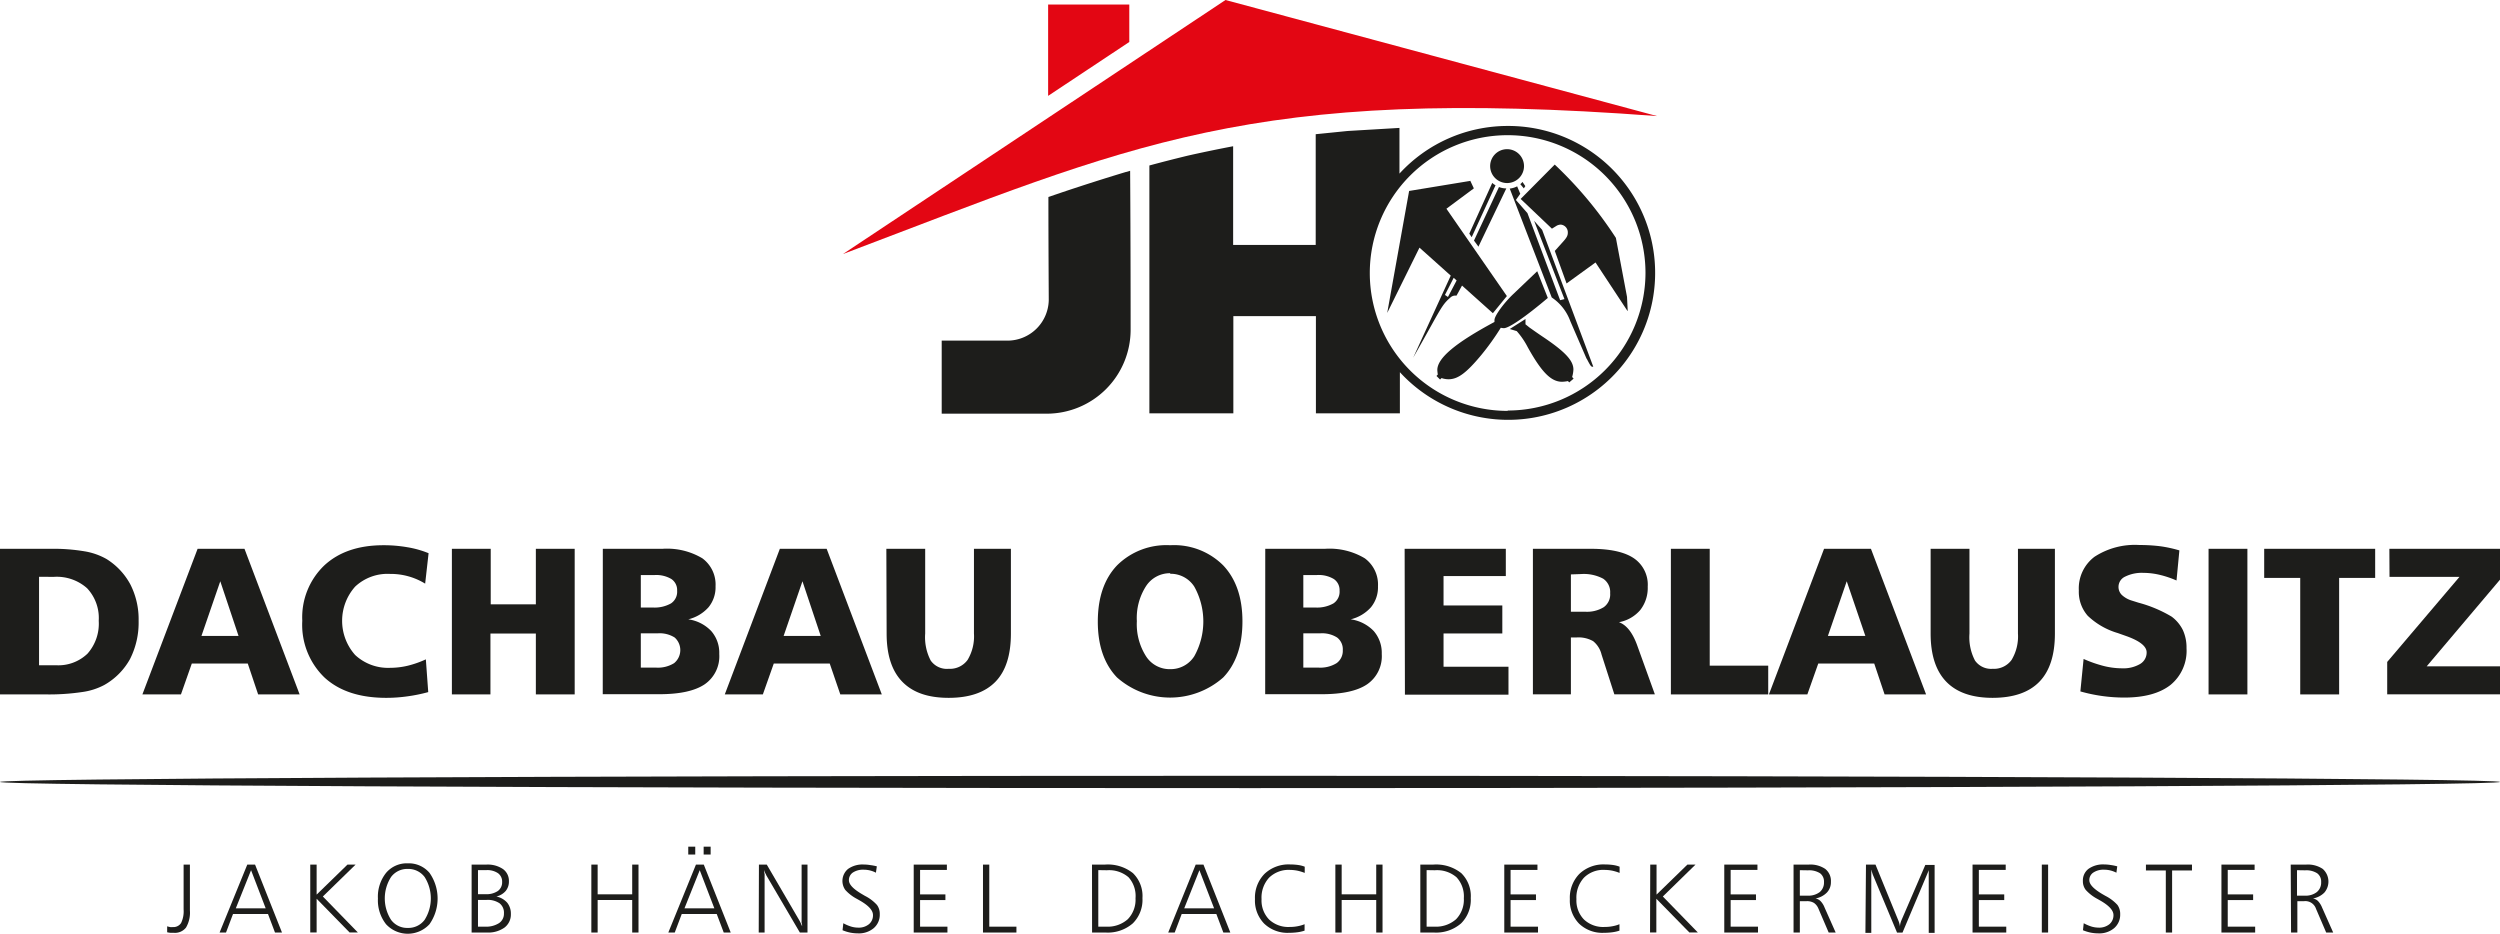 <?xml version="1.0" encoding="UTF-8"?>
<svg xmlns="http://www.w3.org/2000/svg" viewBox="0 0 357.28 133.44">
  <defs>
    <style>.a{fill:#e30613;}.a,.c{fill-rule:evenodd;}.b,.c{fill:#1d1d1b;}</style>
  </defs>
  <path class="a" d="M162.81.65V6l-11.6,7.7V.65Z" transform="translate(-1.42)"></path>
  <path class="a" d="M121.88,36.31,176.56,0l61.68,16.59c-58.15-4.39-75.09,4.11-116.36,19.72Z" transform="translate(-1.42)"></path>
  <path class="b" d="M162.25,24.6q-4.53,1.37-9,2.87l-2,.68c0,6.77.05,13.91.05,14.75a5.91,5.91,0,0,1-6,5.78H136V59.12h15A12,12,0,0,0,163,47.17c0-1.63,0-12.85-.07-22.76Z" transform="translate(-1.42)"></path>
  <path class="b" d="M216.89,18a21,21,0,0,0-15.47,6.81V18.28l-7.41.44-4.56.46V35h-11.8V20.9c-2.15.41-4.28.85-6.42,1.33-1.86.45-3.7.92-5.55,1.42V59.07h12V45.18h11.8V59.07h12V53.19A21,21,0,1,0,216.89,18Zm0,40.72A19.7,19.7,0,1,1,236.58,39,19.72,19.72,0,0,1,216.89,58.67Z" transform="translate(-1.42)"></path>
  <path class="c" d="M214.38,23.75a2.42,2.42,0,1,1,2.41,2.41,2.43,2.43,0,0,1-2.41-2.41Zm-2.84,2.08.51,1.09-3.92,2.91,8.64,12.48-2,2.45-4.41-3.95-.78,1.43h-.19a1,1,0,0,0-.7.29c-.9.79-1.16,1.17-2.73,4q-1.5,2.7-2.58,4.59l5.37-11.73-4.47-4-4.61,9.33,3.13-17.43,8.69-1.43Zm7.86.78-.21.31-.5-.6A1.94,1.94,0,0,0,219,26l.39.57Zm-4.25-.13-3.41,7.42-.34-.51,3.28-7.25a2.2,2.2,0,0,0,.47.34Zm-2.42,8.8-.66-.9,3.57-7.65a3,3,0,0,0,1.05.2l-4,8.35Zm9.89,7.3c-3.2,2.71-5.56,4.32-6.28,4.32a2.56,2.56,0,0,1-.44-.06,35.88,35.88,0,0,1-2.79,3.9c-2.13,2.56-3.34,3.46-4.67,3.46a3,3,0,0,1-1-.17l-.22.21-.51-.51.19-.21a5.84,5.84,0,0,1-.07-.64c0-1.7,2.57-3.86,8.17-6.87a2.07,2.07,0,0,1,0-.28c0-.59,1.33-2.42,2.69-3.71l3.42-3.26,1.51,3.82Zm3.47,11.29.22.24-.63.54-.18-.19a5,5,0,0,1-.84.1c-1.57,0-2.91-1.35-4.91-4.94a11.09,11.09,0,0,0-1.57-2.3l-1-.3,2.25-1.43v.76c.31.24.59.48.7.55s.8.57,1.69,1.17c3.25,2.17,4.46,3.45,4.46,4.74a4.55,4.55,0,0,1-.18,1.06ZM234,44.43l-4.56-6.92-4.14,3-1.68-4.65,1.14-1.27c.54-.59.72-.91.72-1.33a1.11,1.11,0,0,0-1-1.16,1.34,1.34,0,0,0-.58.15l-.69.43-4.47-4.25,4.87-4.91A56.94,56.94,0,0,1,232.35,34l1.59,8.43.1,2ZM218.67,27.71l-.61.87,1.65,1.88,4.67,12.44.62-.15-4.34-11.2,1.15,1.3,7.31,19.56H229c-.19,0-.29-.13-.79-1.09l-.07-.1s0,0,0,0l-2.3-5.31a6.91,6.91,0,0,0-2.66-3.4l-6-15.56a3,3,0,0,0,1.06-.32l.46,1.11Zm-9.08,12.37-1.24,2.36-.43-.29,1.25-2.45.42.38Z" transform="translate(-1.42)"></path>
  <path class="b" d="M1.42,78.43h7.3a26.61,26.61,0,0,1,4.78.36,9.44,9.44,0,0,1,3.14,1.1,9.63,9.63,0,0,1,3.43,3.67,11,11,0,0,1,1.16,5.15A11.53,11.53,0,0,1,20,94.19a9.59,9.59,0,0,1-3.69,3.71,9.4,9.4,0,0,1-3.15,1A31.91,31.91,0,0,1,8,99.24H1.42Zm5.58,4V95.07H9.4a6,6,0,0,0,4.53-1.66,6.47,6.47,0,0,0,1.6-4.7,6.22,6.22,0,0,0-1.66-4.64,6.51,6.51,0,0,0-4.76-1.63Z" transform="translate(-1.42)"></path>
  <path class="b" d="M29.66,78.43h6.7l7.88,20.81H38.31l-1.48-4.41h-8l-1.55,4.41H21.77Zm3.24,4.64-2.69,7.81h5.3Z" transform="translate(-1.42)"></path>
  <path class="b" d="M62.67,79.06l-.49,4.35a9.38,9.38,0,0,0-5-1.39,6.76,6.76,0,0,0-5,1.81,7.34,7.34,0,0,0,0,9.78,6.9,6.9,0,0,0,5,1.83,11,11,0,0,0,2.51-.3,14.31,14.31,0,0,0,2.59-.91l.34,4.68a23,23,0,0,1-3,.61,21.79,21.79,0,0,1-3,.21q-5.67,0-8.83-2.91a10.46,10.46,0,0,1-3.17-8.11,10.26,10.26,0,0,1,3.12-7.88q3.12-2.91,8.47-2.91a19.39,19.39,0,0,1,3.39.28A14.07,14.07,0,0,1,62.67,79.06Z" transform="translate(-1.42)"></path>
  <path class="b" d="M66,78.43h5.55v7.94H78V78.43h5.55V99.24H78v-8.7H71.51v8.7H66Z" transform="translate(-1.42)"></path>
  <path class="b" d="M87.57,78.43h8.52a9.85,9.85,0,0,1,5.69,1.35,4.64,4.64,0,0,1,1.9,4,4.51,4.51,0,0,1-1,3,5.65,5.65,0,0,1-2.9,1.73,5.6,5.6,0,0,1,3.28,1.67,4.72,4.72,0,0,1,1.15,3.28,4.86,4.86,0,0,1-2.09,4.34q-2.1,1.41-6.46,1.41h-8.1ZM93,82.18v4.64h1.69a4.76,4.76,0,0,0,2.63-.59,2,2,0,0,0,.87-1.81,1.9,1.9,0,0,0-.82-1.67A4.24,4.24,0,0,0,95,82.18Zm0,8.33v4.9h2.19a4.37,4.37,0,0,0,2.57-.64,2.41,2.41,0,0,0,.08-3.66,4,4,0,0,0-2.4-.6Z" transform="translate(-1.42)"></path>
  <path class="b" d="M112.87,78.43h6.69l7.88,20.81h-5.93L120,94.83h-8l-1.56,4.41H105Zm3.23,4.64-2.69,7.81h5.3Z" transform="translate(-1.42)"></path>
  <path class="b" d="M128.09,78.43h5.55V90.54a7.18,7.18,0,0,0,.79,3.86A2.82,2.82,0,0,0,137,95.58a3.11,3.11,0,0,0,2.7-1.27,6.53,6.53,0,0,0,.91-3.77V78.43h5.28V90.54c0,3.07-.73,5.37-2.21,6.89s-3.71,2.3-6.68,2.3-5.15-.77-6.64-2.31-2.23-3.83-2.23-6.88Z" transform="translate(-1.42)"></path>
  <path class="b" d="M168.66,77.92a9.92,9.92,0,0,1,7.58,2.89c1.82,1.93,2.74,4.6,2.74,8s-.92,6.1-2.74,8a11.45,11.45,0,0,1-15.19,0q-2.75-2.88-2.74-8t2.74-8A10,10,0,0,1,168.66,77.92Zm0,4a4.06,4.06,0,0,0-3.46,1.85,8.4,8.4,0,0,0-1.31,5,8.52,8.52,0,0,0,1.3,5,4,4,0,0,0,3.47,1.86,4,4,0,0,0,3.44-1.85,10.22,10.22,0,0,0,0-9.94A4,4,0,0,0,168.66,82Z" transform="translate(-1.42)"></path>
  <path class="b" d="M182.24,78.43h8.53a9.82,9.82,0,0,1,5.68,1.35,4.64,4.64,0,0,1,1.9,4,4.51,4.51,0,0,1-1,3,5.65,5.65,0,0,1-2.9,1.73,5.66,5.66,0,0,1,3.29,1.67,4.77,4.77,0,0,1,1.15,3.28,4.87,4.87,0,0,1-2.1,4.34c-1.39.94-3.55,1.41-6.46,1.41h-8.1Zm5.44,3.75v4.64h1.68a4.76,4.76,0,0,0,2.63-.59,2,2,0,0,0,.87-1.81,1.9,1.9,0,0,0-.82-1.67,4.22,4.22,0,0,0-2.42-.57Zm0,8.33v4.9h2.18a4.42,4.42,0,0,0,2.58-.64,2.16,2.16,0,0,0,.88-1.85,2.11,2.11,0,0,0-.81-1.81,4,4,0,0,0-2.4-.6Z" transform="translate(-1.42)"></path>
  <path class="b" d="M202.16,78.43h14.46v3.9h-8.9v4.2h8.4v4h-8.4v4.75H217v4h-14.8Z" transform="translate(-1.42)"></path>
  <path class="b" d="M220.49,78.43h8.28q4.13,0,6.13,1.34a4.57,4.57,0,0,1,2,4.08,5.12,5.12,0,0,1-1.06,3.32,5.24,5.24,0,0,1-3.05,1.75q1.65.6,2.64,3.41h0l2.49,6.9h-5.79l-1.83-5.69a3.51,3.51,0,0,0-1.2-1.91,4.22,4.22,0,0,0-2.37-.53h-.81v8.13h-5.43Zm5.43,3.66v5.33h2a4.56,4.56,0,0,0,2.7-.65,2.24,2.24,0,0,0,.91-2,2.3,2.3,0,0,0-1-2.07,5.9,5.9,0,0,0-3.17-.66Z" transform="translate(-1.42)"></path>
  <path class="b" d="M240.21,78.43h5.55v16.7h8.36v4.11H240.21Z" transform="translate(-1.42)"></path>
  <path class="b" d="M262.1,78.43h6.7l7.88,20.81h-5.93l-1.48-4.41h-8l-1.56,4.41h-5.49Zm3.24,4.64-2.69,7.81H268Z" transform="translate(-1.42)"></path>
  <path class="b" d="M277.33,78.43h5.55V90.54a7.18,7.18,0,0,0,.79,3.86,2.81,2.81,0,0,0,2.53,1.18,3.11,3.11,0,0,0,2.7-1.27,6.53,6.53,0,0,0,.91-3.77V78.43h5.28V90.54q0,4.6-2.22,6.89t-6.67,2.3q-4.41,0-6.64-2.31t-2.23-6.88Z" transform="translate(-1.42)"></path>
  <path class="b" d="M312.88,78.66l-.41,4.3a14.1,14.1,0,0,0-2.45-.82,10.11,10.11,0,0,0-2.27-.27,5.34,5.34,0,0,0-2.63.54,1.61,1.61,0,0,0-.94,1.47,1.6,1.6,0,0,0,.48,1.15,3.59,3.59,0,0,0,1.45.81l.92.29a18.45,18.45,0,0,1,4.75,2,5.33,5.33,0,0,1,1.61,1.94,6,6,0,0,1,.51,2.56,6.31,6.31,0,0,1-2.28,5.25c-1.53,1.2-3.73,1.81-6.62,1.81a22.89,22.89,0,0,1-6.27-.88l.46-4.64a18,18,0,0,0,2.85,1,10.9,10.9,0,0,0,2.62.34,4.73,4.73,0,0,0,2.59-.61,1.89,1.89,0,0,0,.95-1.67c0-.87-1-1.66-3-2.36l-1.13-.4A10.48,10.48,0,0,1,299.78,88a5.18,5.18,0,0,1-1.27-3.61,5.65,5.65,0,0,1,2.24-4.82,10.57,10.57,0,0,1,6.43-1.68,23.65,23.65,0,0,1,3,.18A18.46,18.46,0,0,1,312.88,78.66Z" transform="translate(-1.42)"></path>
  <path class="b" d="M317.05,78.43h5.55V99.24h-5.55Z" transform="translate(-1.42)"></path>
  <path class="b" d="M325,78.43h15.86v4.16h-5.15V99.24h-5.56V82.59H325Z" transform="translate(-1.42)"></path>
  <path class="b" d="M342.89,78.43H358.7v4.41L348.22,95.23H358.7v4H342.58V94.6l10.33-12.16h-10Z" transform="translate(-1.42)"></path>
  <path class="b" d="M27.66,123.56h.9v6.57a4.22,4.22,0,0,1-.55,2.42,2,2,0,0,1-1.74.76l-.46,0a2.89,2.89,0,0,1-.5-.08v-.85a3.41,3.41,0,0,0,.43.11,1.61,1.61,0,0,0,.37,0,1.31,1.31,0,0,0,1.19-.58,3.86,3.86,0,0,0,.36-1.94Z" transform="translate(-1.42)"></path>
  <path class="b" d="M36.76,123.56h1.11l3.85,9.71h-1l-1-2.65h-5l-1,2.65h-.92Zm.54.8-2.18,5.45h4.27Z" transform="translate(-1.42)"></path>
  <path class="b" d="M45.76,123.56h.91v4.29l4.41-4.29h1.16l-4.68,4.56,5,5.14H51.38l-4.71-4.82v4.82h-.91Z" transform="translate(-1.42)"></path>
  <path class="b" d="M59.7,123.38a3.88,3.88,0,0,1,3.1,1.36,6.39,6.39,0,0,1,0,7.34,4.22,4.22,0,0,1-6.21,0,5.51,5.51,0,0,1-1.16-3.67,5.45,5.45,0,0,1,1.16-3.66A3.87,3.87,0,0,1,59.7,123.38Zm0,.8a2.88,2.88,0,0,0-2.39,1.15,5.67,5.67,0,0,0,0,6.13,2.85,2.85,0,0,0,2.39,1.15,2.88,2.88,0,0,0,2.4-1.15,5.72,5.72,0,0,0,0-6.13A2.91,2.91,0,0,0,59.7,124.18Z" transform="translate(-1.42)"></path>
  <path class="b" d="M68.82,123.56h2.11a3.91,3.91,0,0,1,2.36.63,2.07,2.07,0,0,1,.86,1.74,2.11,2.11,0,0,1-.46,1.4,2.52,2.52,0,0,1-1.33.79,2.85,2.85,0,0,1,1.55.89,2.49,2.49,0,0,1,.52,1.61,2.34,2.34,0,0,1-.91,1.94,4,4,0,0,1-2.5.71h-2.2Zm.91.79v3.44h1.08a2.92,2.92,0,0,0,1.75-.45,1.52,1.52,0,0,0,.62-1.3,1.47,1.47,0,0,0-.59-1.25,2.73,2.73,0,0,0-1.66-.44Zm0,4.26v3.82h1a3.42,3.42,0,0,0,2-.5,1.6,1.6,0,0,0,.71-1.39,1.7,1.7,0,0,0-.63-1.45,3,3,0,0,0-1.87-.48Z" transform="translate(-1.42)"></path>
  <path class="b" d="M85.93,123.56h.9v4.25h4.94v-4.25h.9v9.71h-.9v-4.65H86.83v4.65h-.9Z" transform="translate(-1.42)"></path>
  <path class="b" d="M100.88,123.56H102l3.85,9.71h-1l-1-2.65h-5l-1,2.65h-.92Zm.54.8-2.18,5.45h4.27ZM99.78,121h1v1.12h-1Zm2.2,0h1v1.12h-1Z" transform="translate(-1.42)"></path>
  <path class="b" d="M109.88,123.56H111l4.75,8.14c0,.05.07.14.12.25l.18.42c0-.17,0-.33-.07-.47a2.82,2.82,0,0,1,0-.39v-7.95h.84v9.71h-1.09l-4.82-8.22c0-.09-.1-.2-.15-.31s-.09-.25-.13-.41c0,.23,0,.41.06.56a2.12,2.12,0,0,1,0,.3v8.08h-.84Z" transform="translate(-1.42)"></path>
  <path class="b" d="M126.73,123.81l-.13.91a3.73,3.73,0,0,0-.84-.32,3.82,3.82,0,0,0-.9-.11,2.65,2.65,0,0,0-1.56.41,1.3,1.3,0,0,0-.56,1.1c0,.6.63,1.26,1.9,2l.39.23a5.9,5.9,0,0,1,1.72,1.3,2.12,2.12,0,0,1,.4,1.31,2.52,2.52,0,0,1-.86,2,3.29,3.29,0,0,1-2.25.75,6.07,6.07,0,0,1-1.12-.11,5.75,5.75,0,0,1-1.09-.34l.11-1a5.8,5.8,0,0,0,1.12.48,3.57,3.57,0,0,0,1,.15,2.28,2.28,0,0,0,1.54-.49,1.63,1.63,0,0,0,.58-1.31c0-.66-.61-1.34-1.84-2.05l-.44-.25a6,6,0,0,1-1.68-1.29,2.23,2.23,0,0,1,.4-3,3.58,3.58,0,0,1,2.26-.63,5.47,5.47,0,0,1,.9.08A7.44,7.44,0,0,1,126.73,123.81Z" transform="translate(-1.42)"></path>
  <path class="b" d="M132,123.56h4.74v.76h-3.83v3.5h3.62v.81h-3.62v3.8h3.91v.84H132Z" transform="translate(-1.42)"></path>
  <path class="b" d="M141.9,123.56h.9v8.87h3.88v.84H141.9Z" transform="translate(-1.42)"></path>
  <path class="b" d="M157.48,123.56h1.85a5.77,5.77,0,0,1,4,1.22,4.56,4.56,0,0,1,1.36,3.57,4.72,4.72,0,0,1-1.39,3.62,5.44,5.44,0,0,1-3.87,1.3h-1.94Zm.9.79v8.08h1.1a4.32,4.32,0,0,0,3.11-1.06,4,4,0,0,0,1.11-3,4,4,0,0,0-1-3,4.26,4.26,0,0,0-3.09-1Z" transform="translate(-1.42)"></path>
  <path class="b" d="M172.3,123.56h1.11l3.84,9.71h-1l-1-2.65H170.3l-1,2.65h-.93Zm.53.8-2.17,5.45h4.27Z" transform="translate(-1.42)"></path>
  <path class="b" d="M187.88,123.86v.89a6.65,6.65,0,0,0-1.09-.33,6.07,6.07,0,0,0-1-.1,4,4,0,0,0-3,1.11,4.21,4.21,0,0,0-1.08,3.07,3.9,3.9,0,0,0,1.08,2.91,4,4,0,0,0,3,1.06,5.32,5.32,0,0,0,1.07-.1,4.89,4.89,0,0,0,1-.29V133a5.65,5.65,0,0,1-1,.23,9.18,9.18,0,0,1-1.23.08,4.82,4.82,0,0,1-3.54-1.31,4.71,4.71,0,0,1-1.32-3.51,4.85,4.85,0,0,1,1.37-3.61,5,5,0,0,1,3.67-1.34,8.31,8.31,0,0,1,1.15.08A4.25,4.25,0,0,1,187.88,123.86Z" transform="translate(-1.42)"></path>
  <path class="b" d="M192.26,123.56h.9v4.25h4.94v-4.25h.9v9.71h-.9v-4.65h-4.94v4.65h-.9Z" transform="translate(-1.42)"></path>
  <path class="b" d="M204.4,123.56h1.85a5.77,5.77,0,0,1,4,1.22,4.59,4.59,0,0,1,1.36,3.57,4.75,4.75,0,0,1-1.39,3.62,5.45,5.45,0,0,1-3.88,1.3H204.4Zm.9.79v8.08h1.1a4.34,4.34,0,0,0,3.11-1.06,4,4,0,0,0,1.11-3,4,4,0,0,0-1.05-3,4.26,4.26,0,0,0-3.09-1Z" transform="translate(-1.42)"></path>
  <path class="b" d="M216.4,123.56h4.74v.76H217.3v3.5h3.63v.81H217.3v3.8h3.92v.84H216.4Z" transform="translate(-1.42)"></path>
  <path class="b" d="M232.88,123.86v.89a6.65,6.65,0,0,0-1.09-.33,6.07,6.07,0,0,0-1-.1,3.92,3.92,0,0,0-3,1.11,4.21,4.21,0,0,0-1.08,3.07,3.9,3.9,0,0,0,1.08,2.91,4,4,0,0,0,3,1.06,5.32,5.32,0,0,0,1.07-.1,4.62,4.62,0,0,0,1-.29V133a5.53,5.53,0,0,1-1,.23,9.18,9.18,0,0,1-1.23.08,4.8,4.8,0,0,1-3.54-1.31,4.71,4.71,0,0,1-1.32-3.51,4.85,4.85,0,0,1,1.37-3.61,5,5,0,0,1,3.67-1.34,8.31,8.31,0,0,1,1.15.08A4.25,4.25,0,0,1,232.88,123.86Z" transform="translate(-1.42)"></path>
  <path class="b" d="M237.26,123.56h.9v4.29l4.41-4.29h1.16l-4.67,4.56,5,5.14h-1.21l-4.72-4.82v4.82h-.9Z" transform="translate(-1.42)"></path>
  <path class="b" d="M247.84,123.56h4.74v.76h-3.83v3.5h3.62v.81h-3.62v3.8h3.91v.84h-4.82Z" transform="translate(-1.42)"></path>
  <path class="b" d="M257.74,123.56h2.16a3.81,3.81,0,0,1,2.37.62,2.19,2.19,0,0,1,.81,1.85,2.13,2.13,0,0,1-.58,1.53,3,3,0,0,1-1.62.84,1.39,1.39,0,0,1,.71.37,2.75,2.75,0,0,1,.58.92l1.59,3.58h-1l-1.45-3.38a1.83,1.83,0,0,0-.65-.85,1.9,1.9,0,0,0-1.07-.25h-.95v4.48h-.9Zm.9.8V128h1.12a2.65,2.65,0,0,0,1.72-.51,1.77,1.77,0,0,0,.61-1.43,1.48,1.48,0,0,0-.56-1.26,2.92,2.92,0,0,0-1.73-.42Z" transform="translate(-1.42)"></path>
  <path class="b" d="M268.09,123.56h1.36l3.27,8a2.8,2.8,0,0,1,.13.38,4.24,4.24,0,0,1,.1.47A1.85,1.85,0,0,1,273,132a2.91,2.91,0,0,1,.12-.39l3.45-8h1.33v9.71h-.84v-8.19a.8.8,0,0,1,0-.11,1,1,0,0,1,0-.17c0-.09,0-.18,0-.28s0-.19.05-.29c-.11.23-.2.46-.29.68,0,0,0,0,0,0l-3.51,8.32h-.78L269.07,125s-.07-.21-.16-.49c0-.1-.05-.18-.06-.23,0,.16,0,.34,0,.53s0,.29,0,.32v8.19h-.84Z" transform="translate(-1.42)"></path>
  <path class="b" d="M283.32,123.56h4.74v.76h-3.84v3.5h3.63v.81h-3.63v3.8h3.92v.84h-4.82Z" transform="translate(-1.42)"></path>
  <path class="b" d="M293.22,123.56h.9v9.71h-.9Z" transform="translate(-1.42)"></path>
  <path class="b" d="M304,123.81l-.12.91a4,4,0,0,0-.85-.32,3.68,3.68,0,0,0-.89-.11,2.61,2.61,0,0,0-1.56.41,1.28,1.28,0,0,0-.57,1.1c0,.6.64,1.26,1.9,2l.4.23a6,6,0,0,1,1.72,1.3,2.18,2.18,0,0,1,.39,1.31,2.52,2.52,0,0,1-.86,2,3.28,3.28,0,0,1-2.24.75,6.1,6.1,0,0,1-1.13-.11,6,6,0,0,1-1.09-.34l.11-1a6.08,6.08,0,0,0,1.12.48,3.62,3.62,0,0,0,1,.15,2.32,2.32,0,0,0,1.55-.49,1.66,1.66,0,0,0,.58-1.31c0-.66-.62-1.34-1.85-2.05l-.44-.25a6.07,6.07,0,0,1-1.67-1.29,2,2,0,0,1-.41-1.27,2.08,2.08,0,0,1,.8-1.74,3.61,3.61,0,0,1,2.27-.63,5.57,5.57,0,0,1,.9.08A7.31,7.31,0,0,1,304,123.81Z" transform="translate(-1.42)"></path>
  <path class="b" d="M308.1,123.56h6.58v.84h-2.84v8.87h-.9V124.4H308.1Z" transform="translate(-1.42)"></path>
  <path class="b" d="M318.89,123.56h4.74v.76h-3.84v3.5h3.63v.81h-3.63v3.8h3.92v.84h-4.82Z" transform="translate(-1.42)"></path>
  <path class="b" d="M328.79,123.56H331a3.81,3.81,0,0,1,2.37.62,2.42,2.42,0,0,1,.23,3.38,3,3,0,0,1-1.63.84,1.38,1.38,0,0,1,.72.37,2.92,2.92,0,0,1,.58.92l1.59,3.58h-1l-1.45-3.38a1.61,1.61,0,0,0-1.72-1.1h-.95v4.48h-.9Zm.9.8V128h1.11a2.61,2.61,0,0,0,1.72-.51,1.75,1.75,0,0,0,.62-1.43,1.46,1.46,0,0,0-.57-1.26,2.87,2.87,0,0,0-1.72-.42Z" transform="translate(-1.42)"></path>
  <path class="c" d="M180.06,112.63c98.39,0,178.64-.39,178.64-.88s-80.25-.88-178.64-.88-178.64.39-178.64.88,80.25.88,178.64.88Z" transform="translate(-1.42)"></path>
</svg>
